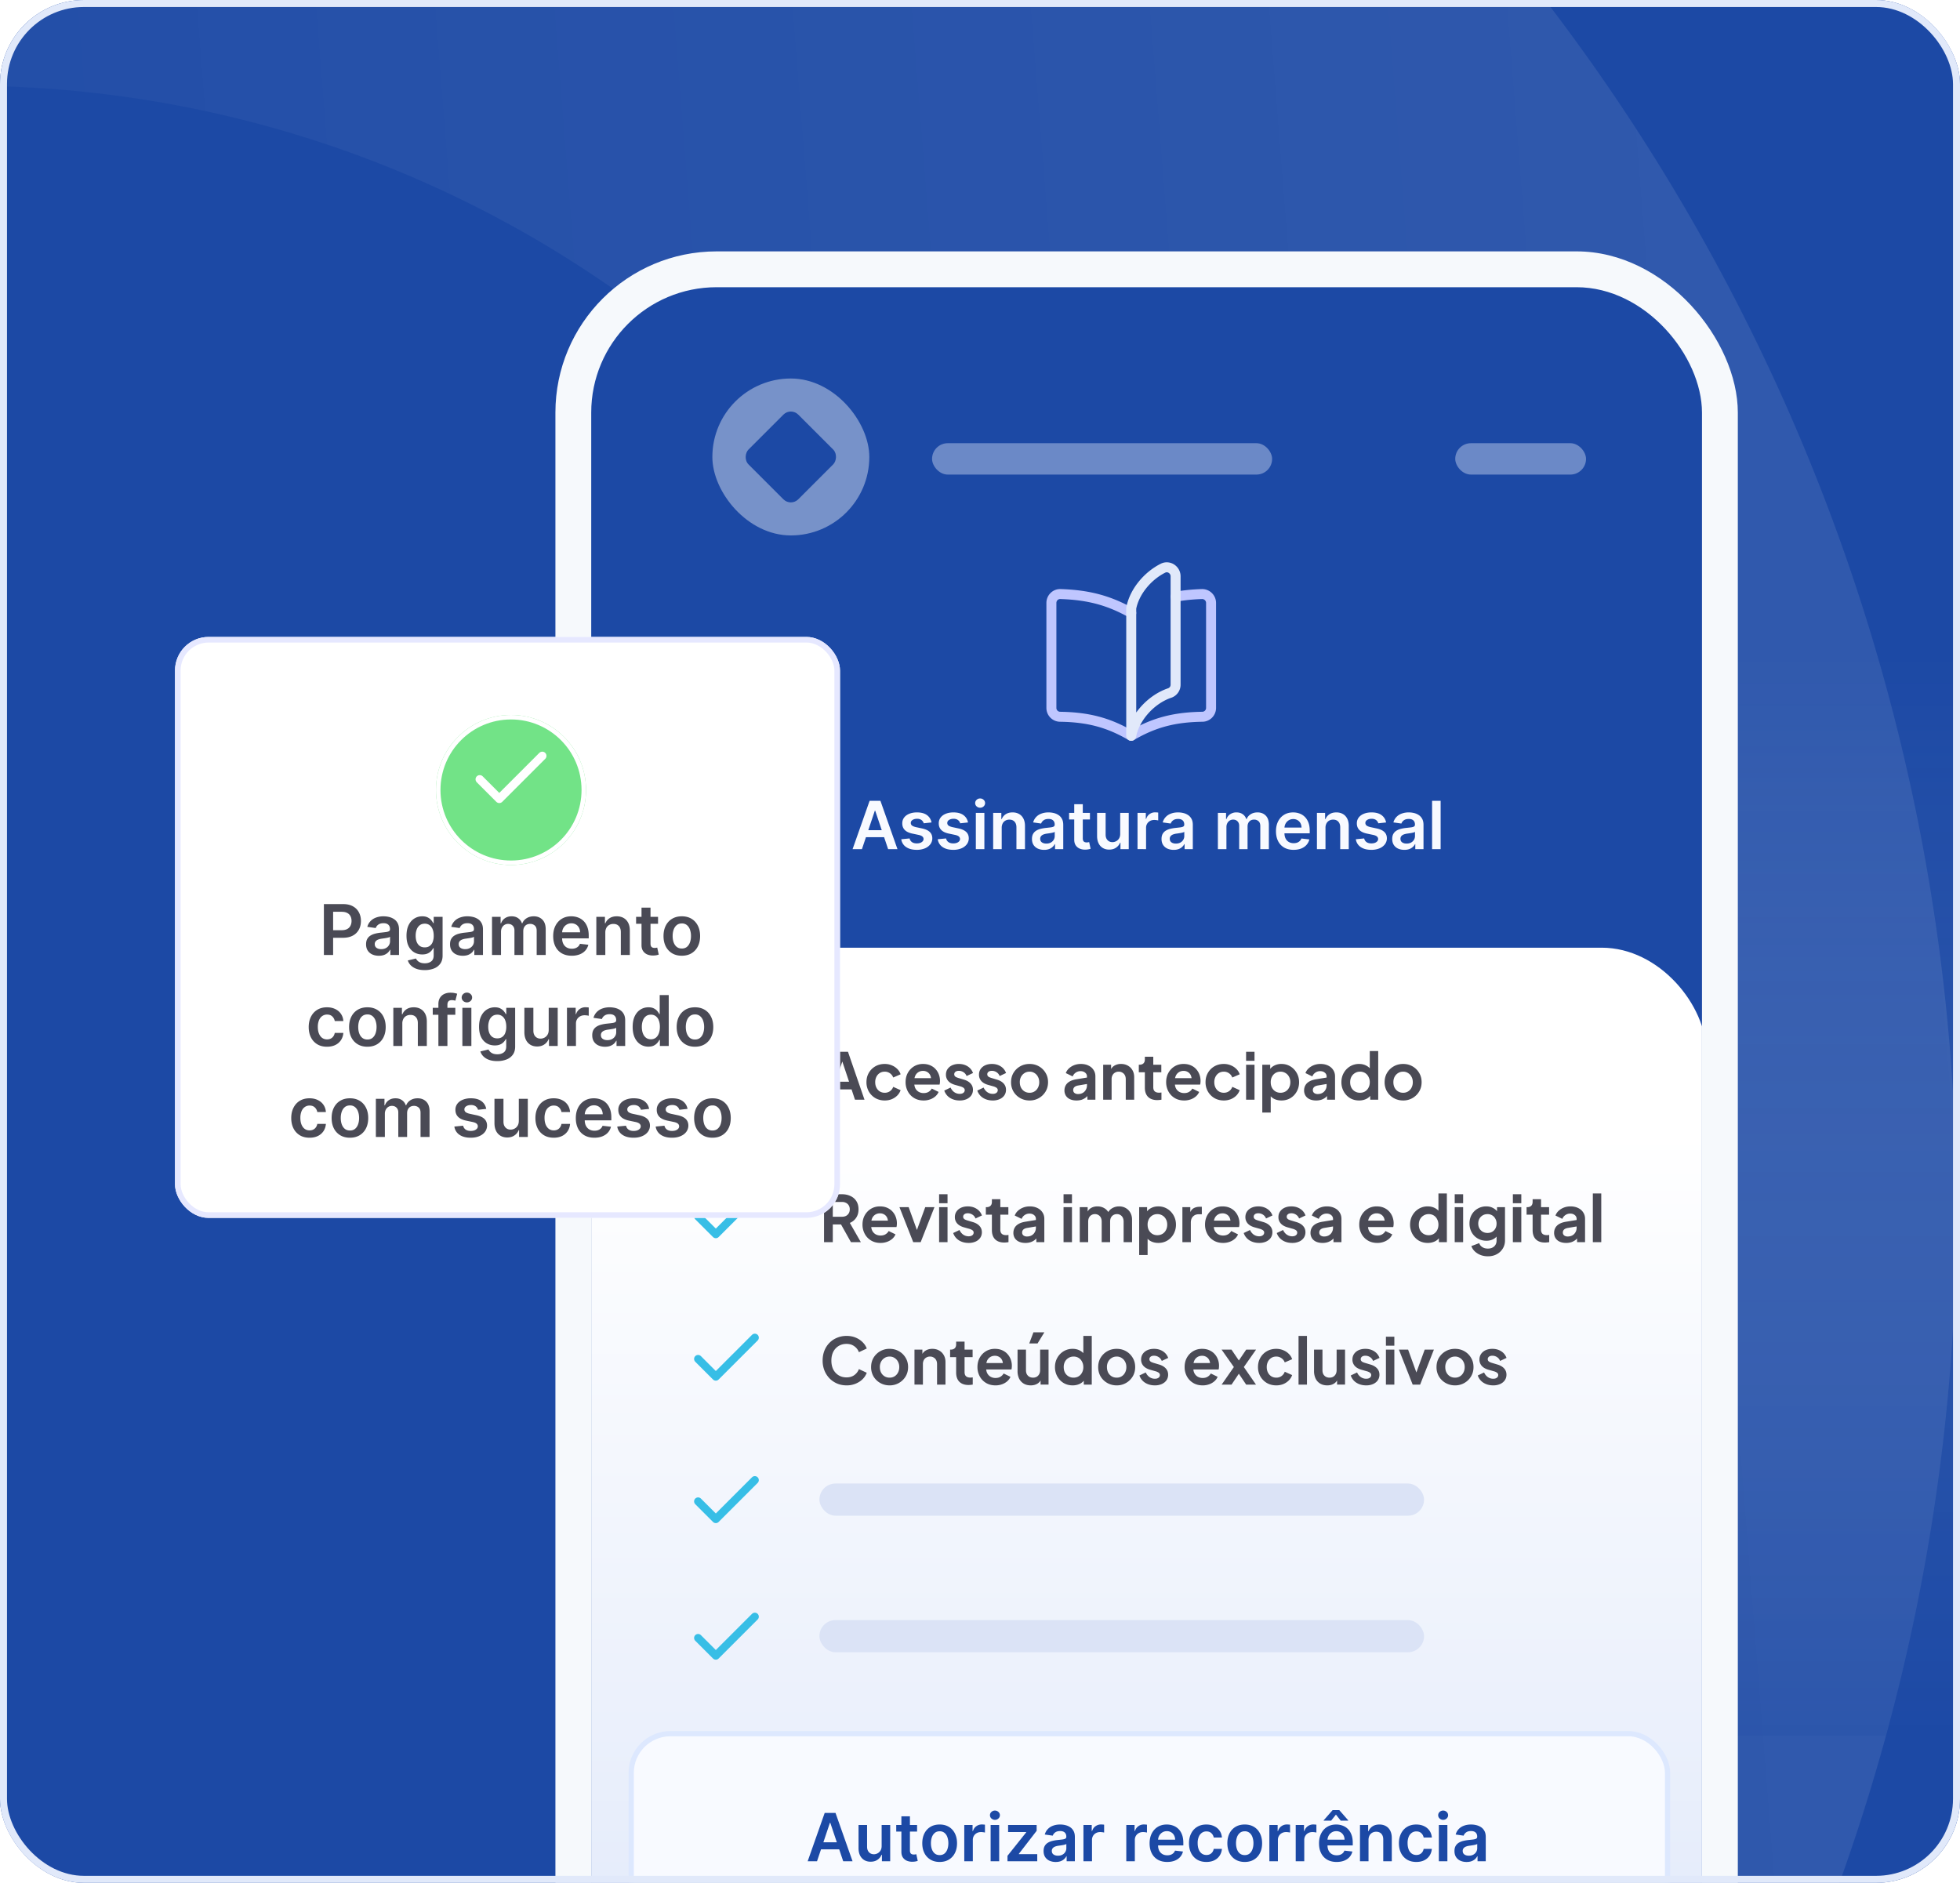 <svg xmlns="http://www.w3.org/2000/svg" width="280" height="269" fill="none"><g clip-path="url(#a)"><rect width="280" height="269" fill="#1C49A5" rx="12"/><path stroke="url(#b)" stroke-linecap="round" stroke-width="123.27" d="M-41.228 392.311A222.366 222.366 0 1 0-225.25 146.255" opacity=".3"/><path fill="url(#c)" fill-opacity=".2" d="M93.914 93h196v155h-196z"/><g filter="url(#d)"><rect width="168.917" height="341.033" x="79.344" y="18" fill="#F6F9FC" rx="23.034"/><g clip-path="url(#e)"><rect width="158.679" height="330.795" x="84.461" y="23.119" fill="#1C49A5" rx="17.915"/><rect width="159.936" height="224.957" x="83.828" y="117.482" fill="url(#f)" rx="14.947"/><path stroke="#37BEE6" stroke-linecap="round" stroke-linejoin="round" stroke-width="1.14" d="m107.833 132.493-5.573 5.574-2.533-2.534"/><path fill="#4A4A55" d="m117.16 139.2 2.361-6.846h1.618l2.361 6.846h-1.36l-.487-1.47h-2.646l-.497 1.47zm2.205-2.573h1.93l-1.14-3.409h.35zm7.024 2.683q-.744 0-1.341-.34a2.57 2.57 0 0 1-.929-.937 2.67 2.67 0 0 1-.34-1.342q0-.744.34-1.332t.929-.928q.597-.34 1.341-.34.532 0 .993.193.459.184.79.514.34.322.487.772l-1.057.46a1.24 1.24 0 0 0-.469-.607 1.25 1.25 0 0 0-.744-.23q-.395 0-.707.193a1.34 1.34 0 0 0-.478.533 1.7 1.7 0 0 0-.175.781q0 .442.175.782.174.34.478.533.312.192.707.193.432 0 .754-.23a1.26 1.26 0 0 0 .459-.616l1.057.478a2.05 2.05 0 0 1-.478.763q-.331.33-.79.523-.46.184-1.002.184m5.554 0q-.772 0-1.351-.349a2.43 2.43 0 0 1-.9-.946 2.75 2.75 0 0 1-.322-1.324q0-.753.322-1.332.33-.589.891-.928.57-.34 1.268-.34.588 0 1.029.193.451.192.763.533.313.34.478.781a2.6 2.6 0 0 1 .147 1.204 1 1 0 0 1-.046.238h-3.859v-.918h3.179l-.57.431q.083-.422-.046-.753a1.04 1.04 0 0 0-.404-.524 1.15 1.15 0 0 0-.671-.193q-.377 0-.671.193a1.16 1.16 0 0 0-.45.552q-.147.357-.11.872a1.7 1.7 0 0 0 .119.818q.166.35.478.542a1.4 1.4 0 0 0 .735.193q.414 0 .699-.174.294-.175.459-.469l.974.478q-.147.358-.459.634a2.3 2.3 0 0 1-.745.432 2.7 2.7 0 0 1-.937.156m5.158 0q-.8 0-1.397-.377a1.96 1.96 0 0 1-.808-1.038l.9-.432q.193.423.533.662.35.239.772.239.331 0 .524-.147a.46.46 0 0 0 .193-.386.34.34 0 0 0-.083-.239.5.5 0 0 0-.211-.166 1.4 1.4 0 0 0-.285-.119l-.818-.23q-.634-.183-.965-.56a1.33 1.33 0 0 1-.321-.892q0-.459.229-.799.24-.35.653-.542a2.3 2.3 0 0 1 .965-.193q.707 0 1.249.34t.772.955l-.919.432a1.1 1.1 0 0 0-.432-.542 1.2 1.2 0 0 0-.68-.202q-.303 0-.477.138a.43.43 0 0 0-.175.358q0 .138.073.239a.54.54 0 0 0 .203.166q.137.063.312.119l.799.239q.616.183.947.551.34.368.34.901 0 .45-.239.799-.239.34-.662.533a2.4 2.4 0 0 1-.992.193m4.72 0q-.799 0-1.397-.377a1.96 1.96 0 0 1-.808-1.038l.9-.432q.194.423.533.662.35.239.772.239.331 0 .524-.147a.46.46 0 0 0 .193-.386.34.34 0 0 0-.083-.239.5.5 0 0 0-.211-.166 1.4 1.4 0 0 0-.285-.119l-.818-.23q-.633-.183-.965-.56a1.33 1.33 0 0 1-.321-.892q0-.459.229-.799.24-.35.653-.542.423-.193.965-.193.707 0 1.25.34.541.34.771.955l-.919.432a1.1 1.1 0 0 0-.431-.542 1.2 1.2 0 0 0-.68-.202q-.304 0-.478.138a.43.43 0 0 0-.175.358q0 .138.074.239a.54.54 0 0 0 .202.166q.138.063.312.119l.8.239q.615.183.946.551.34.368.34.901 0 .45-.239.799-.239.34-.661.533a2.4 2.4 0 0 1-.993.193m5.263 0q-.736 0-1.342-.34a2.6 2.6 0 0 1-.956-.928 2.6 2.6 0 0 1-.349-1.342q0-.753.349-1.341.359-.589.956-.928t1.342-.34q.735 0 1.332.34t.947.928q.358.579.358 1.341 0 .754-.358 1.342a2.623 2.623 0 0 1-2.279 1.268m0-1.102q.404 0 .707-.193.313-.194.487-.533a1.65 1.65 0 0 0 .184-.782q0-.441-.184-.771a1.3 1.3 0 0 0-.487-.533 1.24 1.24 0 0 0-.707-.203q-.414 0-.726.203a1.4 1.4 0 0 0-.497.533 1.6 1.6 0 0 0-.174.771q0 .432.174.782.184.34.497.533.312.192.726.193m6.699 1.102q-.523 0-.909-.174a1.37 1.37 0 0 1-.598-.497 1.4 1.4 0 0 1-.211-.762q0-.414.184-.735.183-.332.569-.552.387-.22.974-.312l1.636-.267v.919l-1.406.239q-.358.065-.533.23a.57.57 0 0 0-.174.432q0 .257.193.413.202.147.496.147.377 0 .661-.156.294-.165.451-.45.165-.285.165-.625v-1.287a.66.66 0 0 0-.257-.533q-.248-.22-.662-.22-.386 0-.689.211-.294.203-.432.542l-.983-.477q.147-.395.459-.68.322-.294.754-.46.432-.165.937-.165.616 0 1.084.229.47.222.726.625.267.396.267.928v3.327h-1.14v-.855l.258-.018a2.1 2.1 0 0 1-.46.542q-.266.211-.606.331-.34.11-.754.11m3.814-.11v-4.999h1.131v.983l-.092-.174q.174-.45.57-.68a1.8 1.8 0 0 1 .937-.239q.55 0 .974.239.432.239.671.67.239.423.239.984v3.216h-1.204v-2.931q0-.332-.129-.57a.9.9 0 0 0-.358-.368.97.97 0 0 0-.524-.138 1 1 0 0 0-.524.138.9.9 0 0 0-.358.368 1.2 1.2 0 0 0-.129.57v2.931zm7.727.055q-.846 0-1.315-.459-.459-.47-.459-1.314v-2.206h-.864v-1.075h.092q.368 0 .57-.193t.202-.56v-.386h1.204v1.139h1.148v1.075h-1.148v2.141q0 .249.082.423a.6.6 0 0 0 .276.266q.193.093.487.092.065 0 .147-.009l.175-.018v1.029q-.129.018-.294.037a3 3 0 0 1-.303.018m3.842.055q-.771 0-1.35-.349a2.44 2.44 0 0 1-.901-.946 2.76 2.76 0 0 1-.322-1.324q0-.753.322-1.332.332-.589.891-.928.57-.34 1.269-.34.588 0 1.029.193.45.192.762.533.313.34.478.781a2.6 2.6 0 0 1 .147 1.204.9.9 0 0 1-.046.238h-3.859v-.918h3.179l-.569.431a1.35 1.35 0 0 0-.046-.753 1.05 1.05 0 0 0-.405-.524 1.14 1.14 0 0 0-.67-.193q-.377 0-.671.193a1.17 1.17 0 0 0-.451.552q-.147.357-.11.872-.036.46.12.818.165.35.478.542.321.193.735.193.413 0 .698-.174.294-.175.459-.469l.975.478q-.148.358-.46.634a2.3 2.3 0 0 1-.744.432 2.7 2.7 0 0 1-.938.156m5.664 0q-.744 0-1.342-.34a2.6 2.6 0 0 1-.928-.937 2.66 2.66 0 0 1-.34-1.342q0-.744.34-1.332t.928-.928q.597-.34 1.342-.34.533 0 .992.193.46.184.791.514.34.322.487.772l-1.057.46a1.24 1.24 0 0 0-.469-.607 1.25 1.25 0 0 0-.744-.23q-.395 0-.708.193a1.36 1.36 0 0 0-.478.533 1.7 1.7 0 0 0-.174.781q0 .442.174.782.175.34.478.533.313.192.708.193.432 0 .753-.23.322-.23.46-.616l1.057.478a2.1 2.1 0 0 1-.478.763q-.331.33-.791.523a2.7 2.7 0 0 1-1.001.184m3.183-.11v-4.999h1.204v4.999zm0-5.56v-1.286h1.204v1.286zm2.315 7.398v-6.837h1.13v.992l-.11-.248q.257-.403.699-.625a2.2 2.2 0 0 1 1.02-.229q.707 0 1.277.349.57.35.9.937.34.588.34 1.323 0 .726-.33 1.324a2.5 2.5 0 0 1-.901.946q-.57.34-1.296.34-.542 0-1.001-.211a1.8 1.8 0 0 1-.717-.625l.193-.239v2.803zm2.592-2.83q.413 0 .735-.193.32-.194.496-.533.183-.34.184-.782 0-.441-.184-.771a1.3 1.3 0 0 0-.496-.533 1.35 1.35 0 0 0-.735-.203 1.37 1.37 0 0 0-.717.193q-.313.194-.496.543a1.66 1.66 0 0 0-.175.771q0 .442.175.782.183.34.496.533.321.192.717.193m5.098 1.102q-.523 0-.909-.174a1.37 1.37 0 0 1-.598-.497 1.4 1.4 0 0 1-.211-.762q0-.414.184-.735.183-.332.57-.552.385-.22.974-.312l1.635-.267v.919l-1.406.239q-.358.065-.533.23a.57.57 0 0 0-.174.432q0 .257.193.413.202.147.496.147.377 0 .662-.156.294-.165.45-.45.165-.285.165-.625v-1.287a.66.66 0 0 0-.257-.533q-.248-.22-.662-.22-.386 0-.689.211-.294.203-.432.542l-.983-.477q.147-.395.459-.68.322-.294.754-.46.432-.165.937-.165.616 0 1.085.229.468.222.726.625.266.396.266.928v3.327h-1.139v-.855l.257-.018a2.1 2.1 0 0 1-.46.542 2 2 0 0 1-.606.331q-.34.11-.754.11m6.139 0q-.725 0-1.295-.34a2.5 2.5 0 0 1-.901-.946 2.7 2.7 0 0 1-.331-1.324q0-.735.331-1.323t.901-.937a2.44 2.44 0 0 1 1.286-.349q.57 0 1.011.229.45.222.708.625l-.184.248v-2.949h1.204v6.956h-1.14v-.965l.129.239q-.258.405-.717.625-.459.211-1.002.211m.129-1.102q.414 0 .726-.193.313-.194.487-.533.184-.34.184-.782a1.6 1.6 0 0 0-.184-.771 1.3 1.3 0 0 0-.487-.543 1.36 1.36 0 0 0-.726-.193q-.404 0-.726.203a1.36 1.36 0 0 0-.505.533q-.175.33-.175.771 0 .442.175.782.184.34.505.533.322.192.726.193m6.165 1.102q-.735 0-1.342-.34a2.6 2.6 0 0 1-.955-.928 2.6 2.6 0 0 1-.35-1.342q0-.753.35-1.341.358-.589.955-.928t1.342-.34q.735 0 1.332.34t.947.928q.358.579.358 1.341 0 .754-.358 1.342a2.623 2.623 0 0 1-2.279 1.268m0-1.102q.404 0 .707-.193a1.33 1.33 0 0 0 .488-.533 1.66 1.66 0 0 0 .183-.782q0-.441-.183-.771a1.3 1.3 0 0 0-.488-.533 1.24 1.24 0 0 0-.707-.203q-.414 0-.726.203a1.4 1.4 0 0 0-.496.533q-.175.33-.175.771 0 .432.175.782.184.34.496.533.312.192.726.193"/><path stroke="#37BEE6" stroke-linecap="round" stroke-linejoin="round" stroke-width="1.14" d="m107.833 152.845-5.573 5.573-2.533-2.533"/><path fill="#4A4A55" d="M117.72 159.551v-6.846h2.546q.698 0 1.231.258a1.9 1.9 0 0 1 .845.735q.304.477.304 1.167 0 .707-.34 1.204-.331.495-.901.735l1.571 2.747h-1.415l-1.681-3.005.808.478h-1.718v2.527zm1.25-3.629h1.314q.34 0 .588-.129a1 1 0 0 0 .386-.377q.138-.239.138-.551 0-.322-.138-.552a.93.93 0 0 0-.386-.367 1.2 1.2 0 0 0-.588-.138h-1.314zm6.817 3.74q-.772 0-1.351-.35a2.4 2.4 0 0 1-.9-.946 2.74 2.74 0 0 1-.322-1.323q0-.754.322-1.333a2.5 2.5 0 0 1 .891-.928q.57-.34 1.268-.34.588 0 1.029.193.451.193.763.533.313.34.478.781a2.6 2.6 0 0 1 .147 1.204 1 1 0 0 1-.046.239h-3.86v-.919h3.18l-.57.432a1.34 1.34 0 0 0-.046-.754 1.04 1.04 0 0 0-.404-.524 1.14 1.14 0 0 0-.671-.192 1.2 1.2 0 0 0-.671.192 1.17 1.17 0 0 0-.45.552q-.147.359-.11.873-.037.46.119.818.166.348.478.542.322.192.735.193.414 0 .699-.175.294-.174.459-.468l.974.477a1.7 1.7 0 0 1-.459.634 2.3 2.3 0 0 1-.745.432 2.7 2.7 0 0 1-.937.157m4.673-.111-1.966-4.999h1.314l1.424 3.933h-.487l1.433-3.933h1.315l-1.967 4.999zm3.698 0v-4.999h1.204v4.999zm0-5.559v-1.287h1.204v1.287zm4.217 5.67q-.8 0-1.396-.377a1.97 1.97 0 0 1-.809-1.039l.9-.431q.194.422.533.661.35.239.772.239.331 0 .524-.147a.46.46 0 0 0 .193-.386.34.34 0 0 0-.083-.239.53.53 0 0 0-.211-.165 1.4 1.4 0 0 0-.285-.12l-.818-.229q-.633-.184-.965-.561a1.33 1.33 0 0 1-.321-.891q0-.46.23-.8.238-.349.652-.542.423-.193.965-.193.708 0 1.25.34t.771.956l-.918.432a1.1 1.1 0 0 0-.432-.543 1.2 1.2 0 0 0-.68-.202q-.304 0-.478.138a.44.44 0 0 0-.175.359q0 .137.074.238a.54.54 0 0 0 .202.166q.138.065.312.119l.8.239q.615.184.946.552.34.368.34.9 0 .45-.239.8a1.6 1.6 0 0 1-.661.533 2.4 2.4 0 0 1-.993.193m5.097-.056q-.844 0-1.314-.459-.459-.469-.459-1.314v-2.206h-.864v-1.075h.092q.368 0 .57-.193.202-.192.202-.56v-.386h1.204v1.139h1.148v1.075h-1.148v2.142a1 1 0 0 0 .082.422.6.6 0 0 0 .276.267q.193.092.487.092.065 0 .147-.01l.175-.018v1.029a7 7 0 0 1-.294.037 3 3 0 0 1-.304.018m3.016.056q-.525 0-.91-.175a1.37 1.37 0 0 1-.597-.496 1.4 1.4 0 0 1-.212-.763q0-.414.184-.735.183-.331.57-.551t.974-.313l1.635-.266v.919l-1.406.238q-.357.065-.533.23a.57.57 0 0 0-.174.432q0 .257.193.414a.82.82 0 0 0 .496.147q.377 0 .662-.157.294-.165.45-.45.165-.285.165-.625v-1.286a.66.66 0 0 0-.257-.533q-.248-.22-.662-.221-.386 0-.689.212-.294.201-.432.542l-.983-.478q.147-.395.46-.68.321-.294.753-.46.432-.165.937-.165.616 0 1.085.23.468.22.726.625.266.394.266.928v3.326h-1.139v-.854l.257-.019a2.1 2.1 0 0 1-.459.542 2 2 0 0 1-.607.331 2.4 2.4 0 0 1-.753.111m5.447-.111v-4.999h1.204v4.999zm0-5.559v-1.287h1.204v1.287zm2.315 5.559v-4.999h1.131v1.158l-.129-.193q.138-.542.551-.808.414-.267.974-.267.616 0 1.085.322.468.321.606.845l-.34.028q.23-.598.689-.892a1.9 1.9 0 0 1 1.057-.303q.533 0 .947.239a1.7 1.7 0 0 1 .661.671q.239.423.239.983v3.216h-1.204v-2.931q0-.332-.119-.57a.9.9 0 0 0-.331-.367.9.9 0 0 0-.515-.138.93.93 0 0 0-.505.138.86.86 0 0 0-.34.367q-.12.238-.119.57v2.931h-1.204v-2.931q0-.332-.12-.57a.85.85 0 0 0-.34-.367.9.9 0 0 0-.505-.138.93.93 0 0 0-.505.138.85.85 0 0 0-.34.367q-.12.238-.12.57v2.931zm8.489 1.838v-6.837h1.131v.993l-.111-.248q.258-.405.699-.625.441-.23 1.02-.23.707 0 1.277.349t.901.938q.34.588.34 1.323 0 .726-.331 1.323a2.53 2.53 0 0 1-.901.947q-.569.34-1.295.34-.543 0-1.002-.212a1.8 1.8 0 0 1-.717-.625l.193-.239v2.803zm2.592-2.83q.414 0 .735-.193t.496-.533q.184-.34.184-.781t-.184-.772a1.3 1.3 0 0 0-.496-.533 1.35 1.35 0 0 0-.735-.202q-.396 0-.717.193a1.36 1.36 0 0 0-.496.542 1.66 1.66 0 0 0-.175.772q0 .44.175.781.184.34.496.533.321.193.717.193m3.582.992v-4.999h1.131v1.112l-.092-.165q.174-.56.542-.781.376-.22.901-.221h.294v1.066h-.432q-.515 0-.827.322-.313.312-.313.882v2.784zm5.808.111q-.772 0-1.351-.35a2.43 2.43 0 0 1-.9-.946 2.74 2.74 0 0 1-.322-1.323q0-.754.322-1.333.33-.588.891-.928.57-.34 1.268-.34.588 0 1.03.193.45.193.762.533.313.34.478.781.166.432.166.937 0 .129-.019.267a.9.9 0 0 1-.046.239h-3.859v-.919h3.179l-.57.432a1.34 1.34 0 0 0-.045-.754 1.05 1.05 0 0 0-.405-.524 1.14 1.14 0 0 0-.671-.192q-.376 0-.67.192a1.17 1.17 0 0 0-.451.552q-.147.359-.11.873-.037.46.119.818.166.348.478.542.322.192.735.193.414 0 .699-.175.294-.174.459-.468l.974.477a1.7 1.7 0 0 1-.459.634 2.3 2.3 0 0 1-.744.432 2.7 2.7 0 0 1-.938.157m5.158 0q-.799 0-1.397-.377a1.97 1.97 0 0 1-.808-1.039l.9-.431q.194.422.533.661.35.239.772.239.331 0 .524-.147a.46.46 0 0 0 .193-.386.34.34 0 0 0-.083-.239.53.53 0 0 0-.211-.165 1.4 1.4 0 0 0-.285-.12l-.818-.229q-.634-.184-.965-.561a1.33 1.33 0 0 1-.321-.891q0-.46.229-.8.24-.349.653-.542.423-.193.965-.193.707 0 1.249.34t.772.956l-.919.432a1.1 1.1 0 0 0-.431-.543 1.2 1.2 0 0 0-.68-.202q-.304 0-.478.138a.44.44 0 0 0-.175.359q0 .137.074.238a.54.54 0 0 0 .202.166q.138.065.312.119l.8.239q.615.184.946.552.34.368.34.9 0 .45-.239.8-.239.34-.661.533a2.4 2.4 0 0 1-.993.193m4.72 0q-.8 0-1.396-.377a1.97 1.97 0 0 1-.809-1.039l.901-.431q.192.422.533.661.349.239.771.239.332 0 .524-.147a.46.46 0 0 0 .193-.386.34.34 0 0 0-.083-.239.53.53 0 0 0-.211-.165 1.4 1.4 0 0 0-.285-.12l-.818-.229q-.633-.184-.964-.561a1.33 1.33 0 0 1-.322-.891q0-.46.23-.8.238-.349.652-.542.423-.193.965-.193.708 0 1.25.34.541.34.772.956l-.919.432a1.1 1.1 0 0 0-.432-.543 1.2 1.2 0 0 0-.68-.202q-.303 0-.478.138a.44.44 0 0 0-.175.359q0 .137.074.238a.54.54 0 0 0 .202.166q.138.065.312.119l.8.239q.615.184.946.552.34.368.34.9 0 .45-.239.8a1.6 1.6 0 0 1-.661.533 2.4 2.4 0 0 1-.993.193m4.335 0q-.524 0-.91-.175a1.37 1.37 0 0 1-.597-.496 1.4 1.4 0 0 1-.212-.763q0-.414.184-.735.185-.331.57-.551.386-.221.974-.313l1.636-.266v.919l-1.406.238q-.359.065-.533.23a.56.56 0 0 0-.175.432q0 .257.193.414a.82.82 0 0 0 .496.147q.377 0 .662-.157.294-.165.45-.45.166-.285.166-.625v-1.286a.66.66 0 0 0-.258-.533q-.248-.22-.661-.221-.386 0-.69.212-.294.201-.431.542l-.984-.478q.147-.395.46-.68.321-.294.753-.46.432-.165.938-.165.615 0 1.084.23.468.22.726.625.266.394.266.928v3.326h-1.139v-.854l.257-.019a2.1 2.1 0 0 1-.459.542 2 2 0 0 1-.607.331 2.4 2.4 0 0 1-.753.111m7.818 0q-.772 0-1.351-.35a2.4 2.4 0 0 1-.9-.946 2.74 2.74 0 0 1-.322-1.323q0-.754.322-1.333a2.5 2.5 0 0 1 .891-.928q.57-.34 1.268-.34.588 0 1.029.193.45.193.763.533t.478.781a2.6 2.6 0 0 1 .147 1.204 1 1 0 0 1-.046.239h-3.86v-.919h3.18l-.57.432a1.34 1.34 0 0 0-.046-.754 1.04 1.04 0 0 0-.404-.524 1.14 1.14 0 0 0-.671-.192 1.2 1.2 0 0 0-.671.192 1.17 1.17 0 0 0-.45.552q-.147.359-.11.873-.037.46.119.818.166.348.478.542.321.192.735.193.414 0 .699-.175.294-.174.459-.468l.974.477a1.7 1.7 0 0 1-.459.634 2.3 2.3 0 0 1-.745.432 2.7 2.7 0 0 1-.937.157m7.214 0q-.726 0-1.296-.34a2.5 2.5 0 0 1-.9-.947 2.7 2.7 0 0 1-.331-1.323q0-.735.331-1.323.33-.589.9-.938a2.44 2.44 0 0 1 1.287-.349q.569 0 1.01.23.451.22.708.625l-.184.248v-2.95h1.204v6.956h-1.139v-.965l.128.239a1.7 1.7 0 0 1-.717.625q-.46.212-1.001.212m.128-1.103q.414 0 .726-.193.313-.193.487-.533.184-.34.184-.781 0-.432-.184-.772a1.3 1.3 0 0 0-.487-.542 1.35 1.35 0 0 0-.726-.193 1.33 1.33 0 0 0-.725.202 1.37 1.37 0 0 0-.506.533q-.174.33-.174.772 0 .44.174.781a1.37 1.37 0 0 0 1.231.726m3.721.992v-4.999h1.204v4.999zm0-5.559v-1.287h1.204v1.287zm4.741 7.581q-.561 0-1.038-.184a2.5 2.5 0 0 1-.827-.514 1.9 1.9 0 0 1-.496-.763l1.121-.423q.11.35.432.561.33.22.808.22.368 0 .643-.138.285-.138.441-.404.157-.258.157-.625v-1.139l.229.275a1.7 1.7 0 0 1-.689.68 2.05 2.05 0 0 1-.983.23 2.43 2.43 0 0 1-1.25-.322 2.3 2.3 0 0 1-.864-.882 2.54 2.54 0 0 1-.312-1.259q0-.707.312-1.259.313-.55.855-.863a2.36 2.36 0 0 1 1.231-.322q.561 0 .984.239.432.23.716.671l-.165.303v-1.103H215v4.751q0 .653-.321 1.167a2.2 2.2 0 0 1-.864.809q-.542.294-1.259.294m-.055-3.336q.386 0 .671-.165.294-.175.459-.478t.166-.698q0-.386-.175-.69a1.2 1.2 0 0 0-.459-.487 1.25 1.25 0 0 0-.662-.174q-.377 0-.68.174a1.27 1.27 0 0 0-.478.487q-.165.304-.165.69t.165.689q.175.303.469.478.303.174.689.174m3.624 1.314v-4.999h1.204v4.999zm0-5.559v-1.287h1.204v1.287zm4.594 5.614q-.846 0-1.314-.459-.46-.469-.46-1.314v-2.206h-.863v-1.075h.091q.368 0 .57-.193.202-.192.202-.56v-.386h1.204v1.139h1.149v1.075h-1.149v2.142a1 1 0 0 0 .083.422.6.6 0 0 0 .276.267q.192.092.487.092.063 0 .147-.01l.174-.018v1.029a7 7 0 0 1-.294.037 3 3 0 0 1-.303.018m3.015.056q-.523 0-.91-.175a1.37 1.37 0 0 1-.597-.496 1.4 1.4 0 0 1-.211-.763q0-.414.184-.735.183-.331.569-.551.387-.221.974-.313l1.636-.266v.919l-1.406.238q-.358.065-.533.23a.57.57 0 0 0-.174.432q0 .257.192.414a.82.82 0 0 0 .497.147q.376 0 .661-.157.294-.165.451-.45.165-.285.165-.625v-1.286a.66.66 0 0 0-.257-.533q-.248-.22-.662-.221-.386 0-.689.212-.294.201-.432.542l-.983-.478q.147-.395.459-.68.322-.294.754-.46.432-.165.937-.165.615 0 1.084.23.47.22.726.625.267.394.267.928v3.326h-1.14v-.854l.258-.019a2.1 2.1 0 0 1-.46.542q-.266.212-.606.331a2.4 2.4 0 0 1-.754.111m3.814-.111v-6.956h1.204v6.956z"/><path stroke="#37BEE6" stroke-linecap="round" stroke-linejoin="round" stroke-width="1.14" d="m107.833 173.196-5.573 5.573-2.533-2.533"/><path fill="#4A4A55" d="M120.936 180.013q-.735 0-1.36-.267a3.4 3.4 0 0 1-1.084-.744 3.5 3.5 0 0 1-.717-1.121 3.8 3.8 0 0 1-.257-1.406q0-.762.248-1.406.258-.653.717-1.121a3.2 3.2 0 0 1 1.093-.735q.625-.267 1.36-.267.737 0 1.314.248a3 3 0 0 1 .993.662q.404.405.579.891l-1.121.524a1.8 1.8 0 0 0-.653-.845q-.46-.34-1.112-.34-.642 0-1.139.303a2.1 2.1 0 0 0-.763.836q-.266.533-.266 1.25t.266 1.259q.276.533.763.836.497.303 1.139.303.653 0 1.112-.33a1.86 1.86 0 0 0 .653-.855l1.121.524a2.5 2.5 0 0 1-.579.9q-.404.405-.993.653a3.3 3.3 0 0 1-1.314.248m6.154 0q-.735 0-1.342-.34a2.6 2.6 0 0 1-.955-.928 2.6 2.6 0 0 1-.35-1.342q0-.753.35-1.341a2.62 2.62 0 0 1 2.297-1.269q.735 0 1.332.34t.947.929q.358.578.358 1.341 0 .754-.358 1.342a2.63 2.63 0 0 1-2.279 1.268m0-1.103q.404 0 .708-.193.312-.192.487-.533.183-.35.183-.781a1.6 1.6 0 0 0-.183-.772 1.34 1.34 0 0 0-.487-.533 1.25 1.25 0 0 0-.708-.202q-.414 0-.726.202a1.4 1.4 0 0 0-.496.533 1.6 1.6 0 0 0-.175.772q0 .432.175.781.183.34.496.533.312.193.726.193m3.55.993v-4.999h1.13v.983l-.091-.175q.174-.45.569-.68.404-.239.938-.239.55 0 .974.239.432.24.67.671.24.423.239.983v3.217h-1.203v-2.932q0-.33-.129-.569a.9.9 0 0 0-.358-.368.97.97 0 0 0-.524-.138 1 1 0 0 0-.524.138.9.9 0 0 0-.358.368 1.2 1.2 0 0 0-.129.569v2.932zm7.726.055q-.844 0-1.314-.46-.459-.468-.459-1.314v-2.205h-.864v-1.075h.092q.368 0 .569-.193.203-.193.203-.561v-.386h1.203v1.14h1.149v1.075h-1.149v2.141q0 .248.083.423a.6.6 0 0 0 .276.266q.192.092.487.092.065 0 .147-.009l.174-.019v1.03a9 9 0 0 1-.294.036 3 3 0 0 1-.303.019m3.843.055q-.772 0-1.351-.349a2.43 2.43 0 0 1-.9-.947 2.74 2.74 0 0 1-.322-1.323q0-.754.322-1.332.33-.589.891-.929.57-.34 1.268-.34.588 0 1.029.193.451.194.763.533.313.34.478.781a2.6 2.6 0 0 1 .147 1.204.9.9 0 0 1-.046.239h-3.859v-.919h3.179l-.57.432q.083-.423-.046-.753a1.04 1.04 0 0 0-.404-.524 1.14 1.14 0 0 0-.671-.193q-.377 0-.671.193a1.16 1.16 0 0 0-.45.551q-.147.359-.11.873-.037.46.119.818.166.349.478.542a1.4 1.4 0 0 0 .735.193q.414 0 .699-.174.294-.175.459-.469l.974.478q-.147.358-.459.634a2.3 2.3 0 0 1-.745.432 2.7 2.7 0 0 1-.937.156m5.039 0q-.579 0-1.011-.257a1.73 1.73 0 0 1-.653-.717 2.5 2.5 0 0 1-.22-1.075v-3.06h1.204v2.959q0 .312.119.551a1 1 0 0 0 .358.368q.24.128.533.128t.524-.128a.97.97 0 0 0 .359-.377q.128-.24.128-.57v-2.931h1.204v4.999h-1.139v-.984l.101.175q-.175.46-.579.689-.396.23-.928.23m-.212-5.991.598-1.59h1.562l-.974 1.59zm6.201 5.991q-.726 0-1.296-.34a2.5 2.5 0 0 1-.9-.947 2.7 2.7 0 0 1-.331-1.323q0-.735.331-1.323.33-.589.9-.937.579-.35 1.287-.35.569 0 1.01.23.452.22.708.625l-.184.248v-2.95h1.204v6.957h-1.139v-.965l.128.239q-.256.403-.717.625-.46.21-1.001.211m.129-1.103q.413 0 .725-.193.313-.192.487-.533a1.6 1.6 0 0 0 .184-.781q0-.432-.184-.772a1.3 1.3 0 0 0-.487-.542 1.35 1.35 0 0 0-.725-.193q-.405 0-.726.202a1.4 1.4 0 0 0-.506.533 1.64 1.64 0 0 0-.174.772q0 .442.174.781a1.36 1.36 0 0 0 1.232.726m6.164 1.103a2.7 2.7 0 0 1-1.341-.34 2.6 2.6 0 0 1-.956-.928 2.6 2.6 0 0 1-.349-1.342q0-.753.349-1.341.358-.589.956-.929.597-.34 1.341-.34.736 0 1.333.34t.946.929q.359.578.359 1.341 0 .754-.359 1.342a2.62 2.62 0 0 1-2.279 1.268m0-1.103q.405 0 .708-.193.313-.192.487-.533.184-.35.184-.781 0-.44-.184-.772a1.33 1.33 0 0 0-.487-.533 1.24 1.24 0 0 0-.708-.202q-.412 0-.726.202a1.4 1.4 0 0 0-.496.533 1.64 1.64 0 0 0-.174.772q0 .432.174.781.184.34.496.533.314.193.726.193m5.453 1.103q-.8 0-1.397-.377a1.96 1.96 0 0 1-.809-1.038l.901-.432q.192.423.533.661.35.24.772.239.33 0 .523-.147a.46.46 0 0 0 .193-.386.35.35 0 0 0-.082-.239.54.54 0 0 0-.212-.165 1.3 1.3 0 0 0-.285-.119l-.817-.23q-.635-.184-.965-.561a1.33 1.33 0 0 1-.322-.891q0-.46.23-.799.239-.35.652-.543.423-.192.965-.193.708 0 1.25.34t.772.956l-.919.432a1.1 1.1 0 0 0-.432-.542 1.2 1.2 0 0 0-.68-.202q-.303 0-.478.137a.44.44 0 0 0-.174.359q0 .138.073.239a.55.55 0 0 0 .202.165q.138.064.313.12l.799.239q.616.183.947.551.34.368.34.9 0 .451-.239.8-.24.34-.662.533a2.4 2.4 0 0 1-.992.193m6.822 0q-.772 0-1.351-.349a2.44 2.44 0 0 1-.901-.947 2.75 2.75 0 0 1-.321-1.323q0-.754.321-1.332.331-.589.892-.929.57-.34 1.268-.34.588 0 1.029.193.45.194.763.533.312.34.478.781a2.6 2.6 0 0 1 .147 1.204.9.9 0 0 1-.046.239h-3.86v-.919h3.18l-.57.432q.083-.423-.046-.753a1.04 1.04 0 0 0-.404-.524 1.14 1.14 0 0 0-.671-.193q-.377 0-.671.193a1.16 1.16 0 0 0-.45.551q-.147.359-.11.873-.037.46.119.818.166.349.478.542.321.193.735.193t.698-.174q.295-.175.46-.469l.974.478q-.147.358-.46.634a2.3 2.3 0 0 1-.744.432 2.7 2.7 0 0 1-.937.156m2.716-.11 1.745-2.509-1.755-2.49h1.415l1.37 2.021h-.634l1.369-2.021h1.406l-1.746 2.49 1.737 2.509h-1.406l-1.351-2.013h.615l-1.35 2.013zm7.802.11q-.744 0-1.342-.34a2.6 2.6 0 0 1-.928-.937 2.7 2.7 0 0 1-.34-1.342q0-.744.34-1.332a2.5 2.5 0 0 1 .928-.929q.598-.34 1.342-.34.533 0 .992.193.46.184.791.515.34.322.487.772l-1.057.459a1.24 1.24 0 0 0-.469-.606 1.25 1.25 0 0 0-.744-.23 1.3 1.3 0 0 0-.708.193 1.34 1.34 0 0 0-.477.533 1.7 1.7 0 0 0-.175.781q0 .442.175.781.174.34.477.533.314.193.708.193a1.25 1.25 0 0 0 1.213-.845l1.057.478a2.1 2.1 0 0 1-.478.762 2.4 2.4 0 0 1-.79.524 2.7 2.7 0 0 1-1.002.184m3.183-.11v-6.957h1.204v6.957zm4.098.11q-.579 0-1.011-.257a1.7 1.7 0 0 1-.652-.717 2.5 2.5 0 0 1-.221-1.075v-3.06h1.204v2.959q0 .312.119.551a1 1 0 0 0 .359.368q.239.128.533.128.293 0 .524-.128a.97.97 0 0 0 .358-.377q.129-.24.129-.57v-2.931h1.203v4.999h-1.139v-.984l.101.175a1.3 1.3 0 0 1-.579.689q-.395.23-.928.23m5.567 0q-.8 0-1.397-.377a1.96 1.96 0 0 1-.809-1.038l.901-.432q.192.423.533.661.349.24.772.239.33 0 .523-.147a.46.46 0 0 0 .193-.386.35.35 0 0 0-.082-.239.54.54 0 0 0-.212-.165 1.3 1.3 0 0 0-.285-.119l-.817-.23q-.635-.184-.965-.561a1.33 1.33 0 0 1-.322-.891q0-.46.23-.799.239-.35.652-.543.423-.192.965-.193.708 0 1.25.34t.772.956l-.919.432a1.1 1.1 0 0 0-.432-.542 1.2 1.2 0 0 0-.68-.202q-.304 0-.478.137a.44.44 0 0 0-.175.359q0 .138.074.239a.55.55 0 0 0 .202.165q.138.064.313.12l.799.239q.616.183.947.551.34.368.34.9 0 .451-.239.8-.24.34-.662.533a2.4 2.4 0 0 1-.992.193m2.818-.11v-4.999h1.203v4.999zm0-5.56v-1.286h1.203v1.286zm3.822 5.56-1.967-4.999h1.314l1.425 3.933h-.487l1.433-3.933h1.314l-1.966 4.999zm6.052.11a2.7 2.7 0 0 1-1.341-.34 2.6 2.6 0 0 1-.956-.928 2.6 2.6 0 0 1-.349-1.342q0-.753.349-1.341.358-.589.956-.929.597-.34 1.341-.34.736 0 1.333.34t.946.929q.359.578.359 1.341 0 .754-.359 1.342a2.62 2.62 0 0 1-2.279 1.268m0-1.103q.405 0 .708-.193.312-.192.487-.533.184-.35.184-.781 0-.44-.184-.772a1.34 1.34 0 0 0-.487-.533 1.24 1.24 0 0 0-.708-.202q-.412 0-.726.202a1.4 1.4 0 0 0-.496.533 1.64 1.64 0 0 0-.174.772q0 .432.174.781.184.34.496.533.314.193.726.193m5.453 1.103q-.8 0-1.397-.377a1.96 1.96 0 0 1-.809-1.038l.901-.432q.192.423.533.661.35.24.772.239.33 0 .523-.147a.46.46 0 0 0 .193-.386.35.35 0 0 0-.082-.239.54.54 0 0 0-.212-.165 1.3 1.3 0 0 0-.285-.119l-.817-.23q-.635-.184-.965-.561a1.33 1.33 0 0 1-.322-.891q0-.46.23-.799.239-.35.652-.543.423-.192.965-.193.707 0 1.25.34.542.34.772.956l-.919.432a1.1 1.1 0 0 0-.432-.542 1.2 1.2 0 0 0-.68-.202q-.303 0-.478.137a.44.44 0 0 0-.174.359q0 .138.073.239a.55.55 0 0 0 .202.165q.138.064.313.12l.799.239q.616.183.947.551.34.368.34.9 0 .451-.239.8-.24.34-.662.533a2.4 2.4 0 0 1-.992.193"/><path stroke="#37BEE6" stroke-linecap="round" stroke-linejoin="round" stroke-width="1.14" d="m107.833 193.547-5.573 5.574-2.533-2.534"/><rect width="86.378" height="4.595" x="117.059" y="194.037" fill="#DBE3F6" rx="2.297"/><path stroke="#37BEE6" stroke-linecap="round" stroke-linejoin="round" stroke-width="1.14" d="m107.833 213.059-5.573 5.573-2.533-2.533"/><rect width="86.378" height="4.595" x="117.059" y="213.548" fill="#DBE3F6" rx="2.297"/><rect width="48.579" height="4.484" x="133.152" y="45.404" fill="#E1E9FA" opacity=".4" rx="2.242"/><rect width="18.684" height="4.484" x="207.891" y="45.404" fill="#E1E9FA" opacity=".4" rx="2.242"/><path fill="#F8FAFF" d="M123.135 103.4h-1.336l2.432-6.906h1.544l2.435 6.906h-1.336l-1.844-5.49h-.054zm.044-2.708h3.641v1.005h-3.641zm9.896-1.102-1.112.12a.9.9 0 0 0-.166-.316.8.8 0 0 0-.31-.24 1.1 1.1 0 0 0-.479-.09q-.38 0-.64.165-.257.165-.253.428a.45.45 0 0 0 .165.368q.172.14.566.232l.884.189q.735.159 1.092.502.361.345.365.901a1.4 1.4 0 0 1-.287.863 1.84 1.84 0 0 1-.779.58 3 3 0 0 1-1.146.209q-.952 0-1.531-.398a1.6 1.6 0 0 1-.692-1.116l1.191-.115a.84.84 0 0 0 .344.53q.263.179.684.179.435 0 .698-.179.267-.179.267-.442a.46.46 0 0 0-.172-.367q-.17-.145-.526-.223l-.884-.186q-.745-.154-1.103-.522-.357-.37-.354-.938-.003-.478.26-.83.267-.353.739-.545.476-.196 1.095-.196.91 0 1.434.388.525.387.65 1.049m5.212 0-1.113.12a.9.9 0 0 0-.165-.316.8.8 0 0 0-.31-.24 1.1 1.1 0 0 0-.479-.09q-.381 0-.641.165-.256.165-.253.428a.45.45 0 0 0 .165.368q.173.14.567.232l.883.189q.735.159 1.093.502.36.345.364.901a1.4 1.4 0 0 1-.287.863 1.83 1.83 0 0 1-.779.58 2.95 2.95 0 0 1-1.146.209q-.95 0-1.531-.398a1.6 1.6 0 0 1-.691-1.116l1.19-.115a.84.84 0 0 0 .344.53q.263.179.685.179.434 0 .698-.179.266-.179.266-.442a.46.46 0 0 0-.172-.367q-.168-.145-.526-.223l-.883-.186q-.746-.154-1.103-.522-.357-.37-.354-.938-.004-.478.26-.83.266-.353.738-.545.475-.196 1.096-.196.91 0 1.433.388.527.387.651 1.049m1.118 3.81v-5.18h1.22v5.18zm.613-5.915a.71.71 0 0 1-.499-.192.62.62 0 0 1-.209-.469q0-.276.209-.468a.7.7 0 0 1 .499-.196q.294 0 .499.196a.61.61 0 0 1 .209.469.62.62 0 0 1-.209.468.7.7 0 0 1-.499.192m3.083 2.88v3.035h-1.221v-5.18h1.167v.88h.061q.178-.435.57-.69.395-.257.974-.257.537 0 .934.23.402.228.621.664.222.435.219 1.055v3.298h-1.221v-3.109q0-.519-.269-.813-.267-.293-.739-.293-.32 0-.57.141a1 1 0 0 0-.388.402 1.36 1.36 0 0 0-.138.637m6.056 3.139a2.2 2.2 0 0 1-.887-.175 1.45 1.45 0 0 1-.62-.526q-.226-.347-.226-.856 0-.439.162-.725t.442-.459.63-.26q.354-.09.732-.131.455-.048.738-.084.283-.04.412-.122.13-.084.131-.26v-.02q0-.38-.226-.59-.225-.21-.65-.209-.449 0-.712.196a.97.97 0 0 0-.351.462l-1.139-.162a1.8 1.8 0 0 1 .445-.79q.31-.32.758-.478.449-.162.992-.162.374 0 .745.088.37.087.678.29.307.198.492.543.189.344.189.86v3.466h-1.173v-.712h-.041a1.5 1.5 0 0 1-.816.705 2 2 0 0 1-.705.111m.317-.897q.368 0 .638-.145.27-.147.414-.391a1 1 0 0 0 .149-.529v-.61a.6.6 0 0 1-.196.087q-.135.04-.303.071-.17.03-.334.054l-.287.04a2.2 2.2 0 0 0-.489.122.8.8 0 0 0-.34.236.57.57 0 0 0-.125.384q0 .337.246.51.246.171.627.171m6.232-4.386v.944h-2.978v-.945zm-2.243-1.241h1.221v4.862q0 .246.074.378a.4.4 0 0 0 .202.175.8.8 0 0 0 .277.047q.114 0 .209-.017.098-.016.148-.03l.206.954a2.414 2.414 0 0 1-.718.122 2 2 0 0 1-.826-.139 1.3 1.3 0 0 1-.584-.478q-.212-.324-.209-.81zm6.565 4.242v-3.001h1.22v5.179h-1.183v-.921h-.054q-.175.436-.577.712-.397.276-.981.276-.51 0-.9-.226a1.56 1.56 0 0 1-.607-.664q-.219-.438-.219-1.059v-3.297h1.22v3.108q0 .493.27.783t.708.29q.27 0 .523-.132.253-.131.415-.391.165-.263.165-.657m2.476 2.178v-5.18h1.183v.864h.054q.142-.45.486-.692.347-.246.792-.246.102 0 .226.01.128.007.213.024v1.123a1.3 1.3 0 0 0-.247-.047 2 2 0 0 0-.32-.024q-.334 0-.6.145a1.06 1.06 0 0 0-.415.395 1.1 1.1 0 0 0-.152.583v3.045zm5.162.104a2.2 2.2 0 0 1-.887-.175 1.45 1.45 0 0 1-.62-.526q-.226-.347-.226-.856 0-.439.162-.725t.442-.459q.279-.172.63-.26.354-.09.732-.131.455-.048.738-.084.283-.04.412-.122.13-.084.131-.26v-.02q0-.38-.226-.59-.225-.21-.65-.209-.449 0-.712.196a.97.97 0 0 0-.351.462l-1.139-.162a1.8 1.8 0 0 1 .445-.79q.31-.32.758-.478.449-.162.992-.162.374 0 .745.088.37.087.678.29.306.198.492.543.189.344.189.86v3.466h-1.174v-.712h-.04a1.5 1.5 0 0 1-.816.705 2 2 0 0 1-.705.111m.317-.897q.368 0 .637-.145a1.06 1.06 0 0 0 .415-.391 1 1 0 0 0 .149-.529v-.61a.6.6 0 0 1-.196.087q-.135.04-.303.071-.17.03-.334.054l-.287.04a2.2 2.2 0 0 0-.489.122.8.8 0 0 0-.34.236.57.57 0 0 0-.125.384q0 .337.246.51.246.171.627.171m6.001.793v-5.18h1.166v.88h.061q.162-.444.536-.694a1.56 1.56 0 0 1 .894-.253q.525 0 .887.256.363.254.512.692h.054q.172-.432.58-.688.411-.26.975-.26.714 0 1.166.452.452.451.452 1.318v3.477h-1.224v-3.288q0-.481-.256-.705a.92.92 0 0 0-.627-.225q-.442 0-.692.276-.246.274-.246.712v3.23h-1.197v-3.338q0-.401-.243-.641-.238-.24-.627-.24a.9.9 0 0 0-.479.135.95.95 0 0 0-.344.375q-.128.24-.128.559v3.15zm10.815.101q-.78 0-1.346-.324a2.2 2.2 0 0 1-.867-.924q-.303-.6-.303-1.412 0-.799.303-1.403.308-.608.857-.944.55-.34 1.291-.34.48-.001.904.154.429.152.755.472.331.321.52.816.189.492.189 1.174v.374h-4.246v-.823h3.076a1.3 1.3 0 0 0-.152-.624 1.1 1.1 0 0 0-.415-.434 1.17 1.17 0 0 0-.614-.159q-.373 0-.657.182-.283.18-.442.472a1.36 1.36 0 0 0-.158.637v.719q0 .451.165.775.165.32.462.493.297.168.694.168.267 0 .483-.074.215-.078.374-.226a.9.9 0 0 0 .239-.368l1.14.129a1.8 1.8 0 0 1-.411.789 2 2 0 0 1-.769.519q-.47.182-1.072.182m4.556-3.136v3.035h-1.221v-5.18h1.167v.88h.061q.178-.435.57-.69.394-.257.974-.257.537 0 .934.23.401.228.621.664.222.435.219 1.055v3.298h-1.221v-3.109q0-.519-.27-.813-.265-.293-.738-.293-.321 0-.57.141a1 1 0 0 0-.388.402 1.36 1.36 0 0 0-.138.637m8.659-.775-1.112.12a.9.9 0 0 0-.166-.316.8.8 0 0 0-.31-.24 1.1 1.1 0 0 0-.479-.09q-.38 0-.64.165-.257.165-.253.428a.45.45 0 0 0 .165.368q.172.14.566.232l.884.189q.735.159 1.092.502.361.345.365.901a1.4 1.4 0 0 1-.287.863 1.84 1.84 0 0 1-.779.58 3 3 0 0 1-1.146.209q-.952 0-1.531-.398a1.6 1.6 0 0 1-.692-1.116l1.191-.115a.84.84 0 0 0 .344.53q.262.179.684.179.435 0 .698-.179.267-.179.267-.442a.46.46 0 0 0-.172-.367q-.17-.145-.526-.223l-.884-.186q-.745-.154-1.103-.522-.357-.37-.354-.938-.003-.478.26-.83.267-.353.738-.545.476-.196 1.096-.196.91 0 1.433.388.526.387.651 1.049m2.609 3.914q-.493 0-.887-.175a1.44 1.44 0 0 1-.621-.526q-.226-.347-.226-.856 0-.439.162-.725t.442-.459.63-.26q.354-.09.732-.131.456-.048.739-.084.283-.04.411-.122.132-.084.132-.26v-.02q0-.38-.226-.59t-.651-.209q-.448 0-.712.196a.97.97 0 0 0-.35.462l-1.14-.162a1.8 1.8 0 0 1 .445-.79 1.94 1.94 0 0 1 .759-.478 2.9 2.9 0 0 1 .991-.162q.375 0 .745.088.371.087.678.29.308.198.492.543.189.344.189.86v3.466h-1.173v-.712h-.041a1.48 1.48 0 0 1-.816.705q-.3.111-.704.111m.316-.897q.369 0 .638-.145.27-.147.415-.391.148-.243.148-.529v-.61a.6.6 0 0 1-.196.087q-.135.04-.303.071-.17.03-.334.054l-.287.04a2.2 2.2 0 0 0-.489.122.8.8 0 0 0-.34.236.58.58 0 0 0-.125.384q0 .337.246.51.246.171.627.171m4.866-6.113v6.906h-1.22v-6.906z"/><rect width="22.421" height="22.421" x="101.766" y="36.161" fill="#fff" fill-opacity=".4" rx="11.21"/><rect width="10.055" height="10.055" x="112.977" y="40.261" fill="#1C49A5" rx="1.495" transform="rotate(45 112.977 40.261)"/><path stroke="#BFC6FF" stroke-linecap="round" stroke-linejoin="round" stroke-width="1.426" d="M167.94 67.338c1.172-.212 2.4-.335 3.746-.38a1.274 1.274 0 0 1 1.323 1.265v15c0 .687-.549 1.255-1.234 1.265-3.919.06-6.869.782-10.171 2.723-3.302-1.941-6.252-2.663-10.171-2.722a1.26 1.26 0 0 1-1.234-1.266v-15c0-.708.582-1.29 1.289-1.267 3.892.126 6.829.858 10.116 2.7"/><path stroke="#E1E9FA" stroke-linecap="round" stroke-linejoin="round" stroke-width="1.426" d="M167.941 79.91V64.417c0-.924-.97-1.569-1.795-1.155-2.225 1.116-4.101 3.383-4.541 5.717V87.21c.502-2.66 2.866-5.232 5.489-6.113a1.25 1.25 0 0 0 .847-1.188" clip-rule="evenodd"/><rect width="148.053" height="30.453" x="90.171" y="229.774" fill="#F8FAFF" rx="5.605"/><rect width="148.053" height="30.453" x="90.171" y="229.774" stroke="#DDE8FE" stroke-width=".747" rx="5.605"/><path fill="#1C49A5" d="M116.718 248h-1.336l2.432-6.906h1.544l2.435 6.906h-1.336l-1.844-5.49h-.054zm.044-2.708h3.641v1.005h-3.641zm9.187.53v-3.001h1.221V248h-1.183v-.921h-.054q-.176.435-.577.712-.398.276-.981.276-.51 0-.901-.225a1.6 1.6 0 0 1-.607-.665q-.219-.438-.219-1.059v-3.297h1.221v3.109q0 .492.27.782t.708.29a1.11 1.11 0 0 0 .937-.523q.165-.263.165-.657m5.063-3.001v.944h-2.978v-.944zm-2.243-1.241h1.221v4.862q0 .246.074.378a.4.4 0 0 0 .202.175.8.8 0 0 0 .277.047q.114 0 .209-.017.098-.016.148-.03l.206.954a2.328 2.328 0 0 1-.718.122 2 2 0 0 1-.826-.138 1.3 1.3 0 0 1-.584-.479q-.212-.324-.209-.81zm5.467 6.521q-.759 0-1.315-.334a2.26 2.26 0 0 1-.863-.934q-.304-.6-.304-1.402t.304-1.407q.306-.603.863-.937t1.315-.334 1.315.334.86.937q.307.605.307 1.407t-.307 1.402a2.24 2.24 0 0 1-.86.934q-.556.334-1.315.334m.007-.978q.41 0 .688-.226.276-.23.411-.613.138-.385.138-.857 0-.475-.138-.86a1.37 1.37 0 0 0-.411-.617 1.04 1.04 0 0 0-.688-.229q-.422 0-.701.229a1.4 1.4 0 0 0-.415.617q-.135.385-.135.86 0 .472.135.857.138.384.415.613.28.226.701.226m3.511.877v-5.179h1.184v.863h.054q.141-.449.485-.691.348-.247.793-.247.1 0 .225.011.129.006.213.023v1.123a1.3 1.3 0 0 0-.246-.047 2 2 0 0 0-.321-.024q-.333 0-.6.145a1.07 1.07 0 0 0-.415.395 1.1 1.1 0 0 0-.151.583V248zm3.765 0v-5.179h1.221V248zm.614-5.914a.72.72 0 0 1-.5-.193.62.62 0 0 1-.209-.468q0-.277.209-.469a.7.7 0 0 1 .5-.196q.292 0 .499.196a.61.61 0 0 1 .209.469q0 .273-.209.468a.7.7 0 0 1-.499.193m1.794 5.914v-.776l2.671-3.348v-.044h-2.583v-1.011h4.077v.832l-2.543 3.292v.043h2.63V248zm6.89.105a2.2 2.2 0 0 1-.887-.176 1.45 1.45 0 0 1-.62-.526q-.226-.347-.226-.856 0-.439.162-.725t.442-.459q.279-.172.63-.26.354-.09.732-.131.454-.048.738-.084.283-.04.412-.122.13-.085.131-.259v-.021q0-.38-.226-.59-.225-.209-.651-.209-.448 0-.711.196a.97.97 0 0 0-.351.462l-1.139-.162q.134-.472.445-.789.31-.32.758-.479.449-.162.992-.162a3.2 3.2 0 0 1 .745.088q.37.087.678.29.306.198.492.543.189.344.189.86V248h-1.174v-.711h-.04a1.5 1.5 0 0 1-.816.704q-.3.111-.705.112m.317-.897q.368 0 .637-.145.27-.149.415-.392a1 1 0 0 0 .149-.529v-.61a.6.6 0 0 1-.196.087q-.135.04-.304.071t-.333.054l-.287.041a2 2 0 0 0-.489.121.8.8 0 0 0-.34.236.57.57 0 0 0-.125.384q0 .338.246.51t.627.172m3.645.792v-5.179h1.184v.863h.054q.141-.449.485-.691.348-.247.793-.247.101 0 .226.011.128.006.212.023v1.123a1.3 1.3 0 0 0-.246-.047 2 2 0 0 0-.32-.024q-.334 0-.601.145a1.06 1.06 0 0 0-.414.395 1.1 1.1 0 0 0-.152.583V248zm6.12 0v-5.179h1.184v.863h.054q.141-.449.486-.691.346-.247.792-.247.101 0 .226.011.128.006.212.023v1.123a1.2 1.2 0 0 0-.246-.047 2 2 0 0 0-.32-.024q-.335 0-.6.145a1.06 1.06 0 0 0-.415.395 1.1 1.1 0 0 0-.152.583V248zm5.845.101q-.779 0-1.345-.324a2.2 2.2 0 0 1-.867-.923q-.304-.602-.304-1.413 0-.8.304-1.403.307-.607.856-.944.55-.34 1.292-.341.478 0 .904.155.428.152.755.472.33.321.519.816.189.493.189 1.174v.374h-4.245v-.823h3.075a1.3 1.3 0 0 0-.152-.623 1.1 1.1 0 0 0-.415-.435 1.16 1.16 0 0 0-.613-.159q-.375 0-.658.182a1.26 1.26 0 0 0-.442.472 1.36 1.36 0 0 0-.158.638v.718q0 .452.165.775.165.32.462.493.297.168.695.168.266 0 .482-.074.216-.078.374-.226a.94.94 0 0 0 .24-.367l1.139.128a1.8 1.8 0 0 1-.411.789q-.3.333-.769.519-.469.182-1.072.182m5.595 0q-.775 0-1.332-.34a2.27 2.27 0 0 1-.853-.941q-.297-.605-.297-1.389 0-.79.304-1.393.303-.607.856-.944.556-.34 1.315-.341.632 0 1.116.233.49.23.779.651.29.417.331.978h-1.167a1.1 1.1 0 0 0-.337-.624q-.263-.253-.705-.253-.374 0-.657.202a1.3 1.3 0 0 0-.442.573 2.3 2.3 0 0 0-.155.897q0 .53.155.911.154.378.435.583.283.202.664.202.27 0 .482-.101a.96.96 0 0 0 .361-.3q.145-.196.199-.475h1.167a2 2 0 0 1-.324.974 1.9 1.9 0 0 1-.762.661q-.482.236-1.133.236m5.48 0q-.758 0-1.315-.334a2.27 2.27 0 0 1-.863-.934q-.303-.6-.303-1.402t.303-1.407q.307-.603.863-.937.557-.334 1.315-.334.759 0 1.315.334.557.334.86.937.307.605.307 1.407t-.307 1.402a2.24 2.24 0 0 1-.86.934q-.556.334-1.315.334m.007-.978q.411 0 .688-.226.276-.23.411-.613.14-.385.139-.857a2.5 2.5 0 0 0-.139-.86 1.37 1.37 0 0 0-.411-.617 1.04 1.04 0 0 0-.688-.229q-.422 0-.701.229a1.4 1.4 0 0 0-.415.617q-.135.385-.135.86 0 .472.135.857.138.384.415.613.28.226.701.226m3.511.877v-5.179h1.184v.863h.054q.141-.449.485-.691.348-.247.793-.247.1 0 .226.011.128.006.212.023v1.123a1.3 1.3 0 0 0-.246-.047 2 2 0 0 0-.32-.024q-.334 0-.601.145a1.06 1.06 0 0 0-.414.395 1.1 1.1 0 0 0-.152.583V248zm3.765 0v-5.179h1.184v.863h.054q.141-.449.485-.691.348-.247.793-.247.1 0 .225.011.129.006.213.023v1.123a1.3 1.3 0 0 0-.246-.047 2 2 0 0 0-.321-.024q-.333 0-.6.145a1.07 1.07 0 0 0-.415.395 1.1 1.1 0 0 0-.151.583V248zm5.845.101q-.78 0-1.346-.324a2.2 2.2 0 0 1-.866-.923q-.304-.602-.304-1.413 0-.8.304-1.403.306-.607.856-.944.55-.34 1.291-.341.48 0 .904.155.429.152.755.472.331.321.52.816.189.493.189 1.174v.374h-4.246v-.823h3.076a1.3 1.3 0 0 0-.152-.623 1.1 1.1 0 0 0-.415-.435 1.16 1.16 0 0 0-.614-.159q-.373 0-.657.182a1.26 1.26 0 0 0-.442.472 1.36 1.36 0 0 0-.158.638v.718q0 .452.165.775.165.32.462.493.297.168.694.168.267 0 .483-.074.215-.078.374-.226a.94.94 0 0 0 .239-.367l1.14.128a1.8 1.8 0 0 1-.411.789 2 2 0 0 1-.769.519q-.47.182-1.072.182m.586-5.901-.684-.863-.685.863h-1.069v-.047l1.278-1.457h.955l1.274 1.457v.047zm3.97 2.765V248h-1.221v-5.179h1.167v.88h.061a1.5 1.5 0 0 1 .57-.692q.394-.255.974-.256.537 0 .934.229.401.23.621.665.222.435.219 1.055V248h-1.221v-3.109q0-.519-.27-.813-.265-.293-.738-.293-.321 0-.57.142a1 1 0 0 0-.388.401 1.36 1.36 0 0 0-.138.637m6.825 3.136q-.775 0-1.332-.34a2.27 2.27 0 0 1-.853-.941q-.297-.605-.297-1.389 0-.79.304-1.393.303-.607.856-.944.556-.34 1.315-.341.631 0 1.116.233.49.23.779.651.29.417.331.978h-1.167a1.1 1.1 0 0 0-.337-.624q-.263-.253-.705-.253-.375 0-.658.202a1.3 1.3 0 0 0-.441.573 2.3 2.3 0 0 0-.155.897q0 .53.155.911.155.378.435.583.283.202.664.202.27 0 .482-.101a.96.96 0 0 0 .361-.3q.145-.196.199-.475h1.167q-.044.55-.324.974a1.9 1.9 0 0 1-.762.661q-.482.236-1.133.236m3.221-.101v-5.179h1.221V248zm.614-5.914a.7.7 0 0 1-.499-.193.62.62 0 0 1-.209-.468.61.61 0 0 1 .209-.469.7.7 0 0 1 .499-.196q.293 0 .499.196a.61.61 0 0 1 .209.469q0 .273-.209.468a.7.7 0 0 1-.499.193m3.352 6.019q-.492 0-.887-.176a1.45 1.45 0 0 1-.62-.526q-.226-.347-.226-.856 0-.439.162-.725t.442-.459q.279-.172.63-.26.354-.09.732-.131.455-.048.738-.084.283-.04.412-.122.131-.085.131-.259v-.021q0-.38-.226-.59-.225-.209-.65-.209-.449 0-.712.196a.97.97 0 0 0-.351.462l-1.139-.162q.135-.472.445-.789.31-.32.759-.479.448-.162.991-.162a3.2 3.2 0 0 1 .745.088q.37.087.678.29.307.198.492.543.189.344.189.86V248h-1.173v-.711h-.041a1.5 1.5 0 0 1-.313.404 1.5 1.5 0 0 1-.503.3q-.3.111-.705.112m.317-.897q.368 0 .638-.145.27-.149.414-.392a1 1 0 0 0 .149-.529v-.61a.6.6 0 0 1-.196.087q-.135.04-.303.071-.17.03-.334.054l-.287.041a2 2 0 0 0-.489.121.8.8 0 0 0-.34.236.58.58 0 0 0-.125.384q0 .338.246.51t.627.172"/></g></g><g filter="url(#g)"><rect width="95" height="83" x="25" y="83" fill="#fff" rx="4.8"/><rect width="94.2" height="82.2" x="25.4" y="83.4" stroke="#E6E8FF" stroke-width=".8" rx="4.4"/><g filter="url(#h)"><circle cx="73.001" cy="102.719" r="10.719" fill="#72E387"/><circle cx="73.001" cy="102.719" r="10.398" stroke="#fff" stroke-width=".644"/></g><path stroke="#fff" stroke-linecap="round" stroke-linejoin="round" stroke-width="1.2" d="m77.468 99.99-6.141 6.142-2.792-2.792"/><path fill="#4A4A55" d="M46.271 128.439v-7.273h2.727q.838 0 1.407.312.57.313.862.86.295.543.295 1.236 0 .699-.294 1.243a2.1 2.1 0 0 1-.87.855q-.576.309-1.417.309h-1.808v-1.083h1.63q.49 0 .803-.17.312-.17.461-.469.153-.298.153-.685t-.153-.682a1.03 1.03 0 0 0-.465-.458q-.312-.167-.806-.167h-1.207v6.172zm7.85.11q-.518 0-.933-.185a1.5 1.5 0 0 1-.654-.554q-.238-.366-.238-.902 0-.462.17-.763.172-.303.466-.483.295-.181.664-.274.374-.096.77-.138.48-.05.778-.089.3-.042.434-.128.138-.088.138-.273v-.022q0-.4-.238-.621t-.685-.22q-.472 0-.75.206a1 1 0 0 0-.369.486l-1.2-.17a1.9 1.9 0 0 1 .469-.831q.327-.338.799-.504a3 3 0 0 1 1.044-.171q.394 0 .785.092.39.093.713.306.324.21.519.572.198.362.199.905v3.651h-1.236v-.75h-.043a1.6 1.6 0 0 1-.33.427 1.6 1.6 0 0 1-.53.316q-.315.117-.741.117m.334-.945q.388 0 .672-.152.285-.157.436-.412.157-.257.157-.558v-.643a.6.6 0 0 1-.206.093 3 3 0 0 1-.32.074q-.177.032-.351.057l-.302.043a2.3 2.3 0 0 0-.515.127.87.87 0 0 0-.359.249.6.6 0 0 0-.131.405q0 .355.259.536.26.181.66.181m6.212 2.994q-.693 0-1.19-.188a2.1 2.1 0 0 1-.8-.498 1.7 1.7 0 0 1-.418-.692l1.157-.281q.079.16.228.316.15.16.401.263.255.107.643.107.546 0 .905-.267.36-.263.359-.866v-1.033h-.064a1.9 1.9 0 0 1-.291.408 1.5 1.5 0 0 1-.5.352q-.31.142-.779.142-.629 0-1.14-.295a2.1 2.1 0 0 1-.81-.888q-.297-.593-.297-1.484 0-.899.298-1.517.302-.621.813-.941.511-.323 1.14-.323.48 0 .788.164.313.159.498.387.184.224.28.422h.071v-.902h1.268v5.543q0 .7-.334 1.158a2 2 0 0 1-.913.686 3.6 3.6 0 0 1-1.313.227m.01-3.246q.408 0 .696-.199a1.2 1.2 0 0 0 .437-.572 2.4 2.4 0 0 0 .15-.894q0-.516-.15-.902a1.3 1.3 0 0 0-.433-.601 1.12 1.12 0 0 0-.7-.216q-.43 0-.717.224a1.35 1.35 0 0 0-.434.614 2.5 2.5 0 0 0-.145.881q0 .5.145.877.15.372.437.582.291.206.714.206m5.437 1.197q-.519 0-.934-.185a1.5 1.5 0 0 1-.654-.554q-.237-.366-.237-.902 0-.462.17-.763.171-.303.465-.483.295-.181.664-.274.374-.096.77-.138.48-.05.779-.089.297-.042.433-.128.138-.088.138-.273v-.022q0-.4-.238-.621-.237-.22-.685-.22-.472 0-.75.206a1 1 0 0 0-.368.486l-1.2-.17a1.9 1.9 0 0 1 .468-.831q.327-.338.799-.504a3 3 0 0 1 1.044-.171q.394 0 .785.092.39.093.713.306.324.21.519.572.2.362.199.905v3.651h-1.236v-.75h-.042a1.6 1.6 0 0 1-.33.427 1.6 1.6 0 0 1-.53.316q-.315.117-.742.117m.334-.945q.388 0 .67-.152.285-.157.438-.412.156-.257.156-.558v-.643a.6.6 0 0 1-.206.093 3 3 0 0 1-.32.074q-.177.032-.351.057l-.302.043a2.3 2.3 0 0 0-.515.127.87.87 0 0 0-.359.249.6.6 0 0 0-.131.405q0 .355.26.536.258.181.66.181m3.839.835v-5.455h1.228v.927h.064q.17-.468.565-.732.393-.266.94-.266.554 0 .935.27.382.267.54.728h.056q.182-.454.611-.724.434-.274 1.026-.274.753 0 1.23.476.475.476.475 1.388v3.662h-1.29v-3.463q0-.507-.269-.742a.97.97 0 0 0-.66-.238q-.465 0-.728.291-.26.288-.26.75v3.402h-1.26v-3.516q0-.423-.256-.675-.252-.252-.66-.252a.94.94 0 0 0-.505.142 1 1 0 0 0-.362.394q-.135.253-.135.59v3.317zm11.389.106q-.821 0-1.417-.341a2.3 2.3 0 0 1-.913-.973q-.32-.632-.32-1.488 0-.841.32-1.477.324-.639.902-.994.58-.359 1.36-.359.505 0 .952.164.45.16.796.497.348.337.546.859.2.519.2 1.236v.394H79.63v-.866h3.24a1.4 1.4 0 0 0-.16-.657 1.16 1.16 0 0 0-.437-.459 1.23 1.23 0 0 0-.647-.166 1.25 1.25 0 0 0-.692.191 1.33 1.33 0 0 0-.465.497 1.43 1.43 0 0 0-.167.672v.756q0 .476.174.817.174.338.486.518.312.178.732.178.28 0 .507-.078.227-.082.395-.238a1 1 0 0 0 .252-.387l1.2.135q-.114.475-.433.831-.315.351-.81.546a3.1 3.1 0 0 1-1.13.192m4.798-3.302v3.196H85.19v-5.455h1.229v.927h.063q.189-.458.6-.728.417-.27 1.027-.27.564 0 .983.242.423.242.654.699.234.459.23 1.112v3.473H88.69v-3.274q0-.547-.284-.856-.28-.309-.778-.309-.336 0-.6.149a1.03 1.03 0 0 0-.408.423 1.4 1.4 0 0 0-.146.671m7.532-2.259v.994h-3.135v-.994zm-2.361-1.307h1.285v5.121q0 .259.078.398a.42.42 0 0 0 .214.184q.13.05.29.05.122 0 .22-.018.105-.017.157-.032l.217 1.005q-.103.036-.295.079-.189.042-.462.049a2.1 2.1 0 0 1-.87-.145 1.35 1.35 0 0 1-.614-.505q-.225-.34-.22-.852zm5.757 6.868q-.799 0-1.385-.351a2.4 2.4 0 0 1-.909-.984q-.32-.632-.32-1.477t.32-1.481q.322-.636.91-.987.585-.352 1.384-.352t1.385.352q.585.351.906.987.323.636.323 1.481t-.323 1.477a2.37 2.37 0 0 1-.906.984q-.585.351-1.385.351m.007-1.03q.433 0 .725-.238.29-.24.433-.646.145-.404.145-.902a2.7 2.7 0 0 0-.145-.905 1.43 1.43 0 0 0-.433-.65 1.1 1.1 0 0 0-.725-.242q-.444 0-.739.242-.292.241-.436.65-.142.404-.142.905 0 .498.142.902.145.405.437.646.294.238.738.238m-50.695 14.03q-.817 0-1.403-.358a2.4 2.4 0 0 1-.898-.991q-.313-.636-.313-1.463 0-.831.32-1.467.319-.639.902-.994.585-.359 1.384-.359.665 0 1.176.245.515.242.82.686.306.44.348 1.029h-1.228a1.18 1.18 0 0 0-.356-.657q-.276-.266-.742-.266a1.16 1.16 0 0 0-.692.213q-.3.21-.465.604a2.5 2.5 0 0 0-.164.944q0 .558.164.959.162.398.458.615.298.213.7.213.283 0 .507-.107a1 1 0 0 0 .38-.316 1.2 1.2 0 0 0 .21-.501h1.228q-.045.579-.34 1.027a2 2 0 0 1-.803.696q-.508.248-1.193.248m5.771 0q-.799 0-1.385-.351a2.4 2.4 0 0 1-.909-.984q-.32-.632-.32-1.477t.32-1.481q.322-.636.91-.987.585-.352 1.384-.352t1.385.352q.586.351.906.987.323.636.323 1.481t-.323 1.477a2.37 2.37 0 0 1-.906.984q-.585.351-1.385.351m.007-1.03q.433 0 .725-.238.29-.24.433-.646.145-.405.145-.902a2.7 2.7 0 0 0-.145-.905 1.43 1.43 0 0 0-.433-.65 1.1 1.1 0 0 0-.725-.242q-.444 0-.738.242-.292.241-.437.65-.142.404-.142.905 0 .498.142.902.145.405.437.646.294.238.738.238m4.983-2.272v3.196H56.19v-5.455h1.229v.927h.063q.189-.458.6-.728.417-.27 1.027-.27.564 0 .983.242.423.242.654.699.234.459.23 1.112v3.473h-1.285v-3.274q0-.547-.284-.856-.28-.309-.778-.309-.336 0-.6.149a1.03 1.03 0 0 0-.408.423 1.4 1.4 0 0 0-.146.671m7.571-2.259v.994h-3.224v-.994zm-2.418 5.455v-5.97q0-.55.227-.916.231-.366.618-.547t.86-.181q.333 0 .593.053.258.054.383.096l-.256.995a2 2 0 0 0-.483-.079q-.359 0-.507.174-.146.17-.146.49v5.885zm3.425 0v-5.455h1.286v5.455zm.646-6.229a.75.75 0 0 1-.525-.202.65.65 0 0 1-.22-.494q0-.291.22-.494a.74.74 0 0 1 .525-.206q.31 0 .526.206.22.203.22.494a.65.65 0 0 1-.22.494.74.74 0 0 1-.526.202m4.334 8.388q-.693 0-1.19-.188a2.1 2.1 0 0 1-.799-.498 1.7 1.7 0 0 1-.419-.692l1.158-.281q.078.16.227.316.15.16.401.263.256.107.643.107.547 0 .906-.267.358-.263.358-.866v-1.033h-.064a1.9 1.9 0 0 1-.29.408 1.5 1.5 0 0 1-.502.352q-.309.142-.777.142-.63 0-1.14-.295a2.1 2.1 0 0 1-.81-.888q-.298-.593-.298-1.484 0-.899.298-1.517.301-.621.813-.941.511-.323 1.14-.323.48 0 .789.164.312.159.497.387.184.224.28.422h.071v-.902h1.268v5.543q0 .7-.334 1.158a2 2 0 0 1-.912.686 3.6 3.6 0 0 1-1.314.227m.01-3.246q.41 0 .696-.199a1.2 1.2 0 0 0 .437-.572 2.4 2.4 0 0 0 .15-.894q0-.516-.15-.902a1.3 1.3 0 0 0-.433-.601 1.12 1.12 0 0 0-.7-.216q-.429 0-.717.224a1.35 1.35 0 0 0-.433.614 2.5 2.5 0 0 0-.146.881q0 .5.146.877.15.372.436.582.293.206.714.206m7.344-1.207v-3.161h1.286v5.455h-1.247v-.97h-.057a1.64 1.64 0 0 1-.607.75q-.42.291-1.033.291-.537 0-.948-.238a1.65 1.65 0 0 1-.64-.7q-.23-.462-.23-1.115v-3.473h1.285v3.274q0 .52.284.824.285.306.746.306.285 0 .55-.139a1.1 1.1 0 0 0 .437-.412q.174-.277.174-.692m2.608 2.294v-5.455h1.246v.909h.057a1.36 1.36 0 0 1 1.346-.987q.106 0 .238.011.135.006.223.025v1.182a1.4 1.4 0 0 0-.259-.05 2.5 2.5 0 0 0-.337-.024q-.352 0-.632.152-.277.15-.437.416t-.16.614v3.207zm5.436.11q-.518 0-.934-.185a1.5 1.5 0 0 1-.653-.554q-.238-.365-.238-.902 0-.462.17-.763.172-.303.466-.483.294-.181.664-.274.372-.096.77-.138.48-.05.778-.089.298-.042.433-.128.14-.088.139-.273v-.022q0-.4-.238-.621t-.685-.22q-.473 0-.75.206a1 1 0 0 0-.37.486l-1.2-.17a1.9 1.9 0 0 1 .47-.831q.326-.338.798-.504a3 3 0 0 1 1.044-.171q.395 0 .785.092.39.093.714.306.323.21.518.572.2.362.2.905v3.651h-1.236v-.75h-.043a1.6 1.6 0 0 1-.33.427q-.21.195-.53.316-.316.117-.742.117m.334-.945q.387 0 .671-.152.284-.157.437-.412.156-.256.156-.558v-.643a.6.6 0 0 1-.206.093 3 3 0 0 1-.32.074q-.177.031-.35.057l-.303.043a2.3 2.3 0 0 0-.515.127.87.87 0 0 0-.358.249.6.6 0 0 0-.132.405q0 .355.26.536.259.181.66.181m5.863.931q-.642 0-1.15-.331-.51-.33-.803-.958-.295-.629-.295-1.527 0-.91.298-1.535.303-.629.814-.948.51-.323 1.14-.323.48 0 .788.164.31.159.49.387.18.224.28.422h.054v-2.72h1.289v7.273h-1.264v-.86h-.079a2.2 2.2 0 0 1-.287.423 1.6 1.6 0 0 1-.497.376q-.31.157-.778.157m.359-1.055q.408 0 .696-.22.287-.224.436-.622t.15-.927-.15-.919a1.3 1.3 0 0 0-.433-.608 1.12 1.12 0 0 0-.7-.216q-.429 0-.717.224a1.36 1.36 0 0 0-.433.617 2.6 2.6 0 0 0-.145.902q0 .512.145.913.15.398.437.629.291.227.714.227m6.295 1.065q-.799 0-1.385-.351a2.4 2.4 0 0 1-.91-.984q-.319-.632-.319-1.477t.32-1.481q.322-.636.909-.987.585-.352 1.385-.352.799 0 1.385.352.586.351.905.987.324.636.324 1.481t-.324 1.477a2.37 2.37 0 0 1-.905.984q-.586.351-1.385.351m.007-1.03q.433 0 .724-.238.292-.24.434-.646.145-.405.145-.902a2.7 2.7 0 0 0-.145-.905 1.43 1.43 0 0 0-.434-.65 1.1 1.1 0 0 0-.724-.242q-.444 0-.739.242-.292.241-.436.65-.142.404-.142.905 0 .498.142.902.145.405.436.646.295.238.74.238m-55.07 14.03q-.818 0-1.403-.358a2.4 2.4 0 0 1-.899-.991q-.312-.636-.312-1.463 0-.831.32-1.467.32-.639.901-.994.587-.359 1.385-.359.664 0 1.176.245.515.242.82.686.306.44.348 1.029h-1.229a1.18 1.18 0 0 0-.355-.657q-.276-.266-.742-.266a1.16 1.16 0 0 0-.692.213q-.3.21-.465.604a2.5 2.5 0 0 0-.164.944q0 .558.163.959.164.398.459.615.297.213.7.213.284 0 .507-.107a1 1 0 0 0 .38-.316 1.2 1.2 0 0 0 .21-.501h1.228q-.046.579-.34 1.027a2 2 0 0 1-.803.696q-.508.248-1.194.248m5.771 0q-.799 0-1.385-.351a2.4 2.4 0 0 1-.91-.984q-.319-.632-.319-1.477t.32-1.481q.323-.636.909-.987.585-.352 1.385-.352.799 0 1.385.352.585.351.906.987.323.636.323 1.481t-.323 1.477a2.37 2.37 0 0 1-.906.984q-.585.351-1.385.351m.007-1.03q.433 0 .724-.238.292-.24.434-.646.145-.405.145-.902 0-.5-.145-.905a1.43 1.43 0 0 0-.434-.65 1.1 1.1 0 0 0-.724-.242q-.444 0-.739.242-.292.241-.436.65-.142.404-.142.905 0 .498.142.902.145.405.436.646.295.238.74.238m3.698.924v-5.455h1.228v.927h.064q.17-.468.565-.732.394-.266.941-.266.554 0 .934.27.383.267.54.728h.056q.182-.454.611-.724.434-.274 1.027-.274.753 0 1.228.476.476.476.476 1.388v3.662h-1.289v-3.463q0-.508-.27-.742a.97.97 0 0 0-.66-.238q-.465 0-.728.291-.26.288-.26.75v3.402h-1.26v-3.516q0-.423-.256-.675-.252-.252-.66-.252a.94.94 0 0 0-.505.142 1 1 0 0 0-.362.394q-.135.253-.135.59v3.317zm15.766-4.013-1.172.128a.9.9 0 0 0-.174-.334.9.9 0 0 0-.327-.252 1.2 1.2 0 0 0-.504-.096q-.401 0-.675.174-.27.174-.266.451a.47.47 0 0 0 .174.387q.18.149.597.245l.93.199q.775.167 1.15.529.381.363.384.948a1.48 1.48 0 0 1-.302.909q-.294.391-.82.611-.525.22-1.207.22-1.002 0-1.613-.419a1.68 1.68 0 0 1-.728-1.175l1.254-.121a.89.89 0 0 0 .362.558q.278.188.72.188.459 0 .736-.188.28-.189.28-.466a.49.49 0 0 0-.18-.387q-.178-.152-.555-.234l-.93-.195q-.784-.164-1.161-.551-.376-.39-.373-.987a1.4 1.4 0 0 1 .273-.874q.282-.372.778-.575a3 3 0 0 1 1.154-.206q.959 0 1.51.409.553.408.685 1.104m4.654 1.719v-3.161H75.4v5.455h-1.246v-.97h-.057a1.64 1.64 0 0 1-.607.75q-.42.291-1.034.291-.536 0-.948-.238a1.65 1.65 0 0 1-.64-.7q-.23-.462-.23-1.115v-3.473h1.286v3.274q0 .52.284.824.284.306.745.306.285 0 .55-.139.267-.138.438-.412.174-.277.174-.692m4.986 2.4q-.816 0-1.402-.358a2.4 2.4 0 0 1-.899-.991q-.312-.636-.312-1.463 0-.831.32-1.467.319-.639.901-.994.585-.359 1.385-.359.665 0 1.176.245.514.242.82.686.305.44.348 1.029h-1.229a1.18 1.18 0 0 0-.355-.657q-.276-.266-.742-.266a1.16 1.16 0 0 0-.692.213q-.3.21-.466.604a2.5 2.5 0 0 0-.163.944q0 .558.163.959.165.398.458.615.299.213.7.213.285 0 .508-.107a1 1 0 0 0 .38-.316 1.2 1.2 0 0 0 .21-.501h1.228q-.046.579-.341 1.027a2 2 0 0 1-.802.696q-.51.248-1.194.248m5.807 0q-.82 0-1.417-.341a2.3 2.3 0 0 1-.912-.973q-.32-.631-.32-1.488 0-.841.32-1.477.323-.639.902-.994.579-.359 1.36-.359.504 0 .952.164.45.16.795.497.348.337.547.859.199.519.199 1.236v.394h-4.471v-.866h3.239a1.4 1.4 0 0 0-.16-.657 1.16 1.16 0 0 0-.437-.459 1.23 1.23 0 0 0-.646-.166 1.25 1.25 0 0 0-.693.191 1.33 1.33 0 0 0-.465.497 1.44 1.44 0 0 0-.167.672v.756q0 .476.174.817.174.338.487.518.312.178.731.178.28 0 .508-.078.227-.082.394-.238a1 1 0 0 0 .252-.387l1.2.135q-.113.476-.433.831-.315.351-.81.546-.493.192-1.129.192m7.824-4.119-1.171.128a.9.9 0 0 0-.175-.334.9.9 0 0 0-.326-.252 1.2 1.2 0 0 0-.505-.096q-.4 0-.674.174-.27.174-.267.451a.47.47 0 0 0 .174.387q.181.149.597.245l.93.199q.775.167 1.151.529.38.363.384.948a1.48 1.48 0 0 1-.302.909q-.295.391-.82.611-.526.22-1.208.22-1.002 0-1.612-.419a1.68 1.68 0 0 1-.728-1.175l1.253-.121a.89.89 0 0 0 .362.558q.277.188.721.188.458 0 .735-.188.281-.189.281-.466a.49.49 0 0 0-.181-.387q-.177-.152-.554-.234l-.93-.195q-.785-.164-1.162-.551-.375-.39-.373-.987a1.4 1.4 0 0 1 .274-.874q.28-.372.778-.575a3 3 0 0 1 1.154-.206q.958 0 1.509.409.555.408.685 1.104m5.489 0-1.172.128a.9.9 0 0 0-.174-.334.9.9 0 0 0-.327-.252 1.2 1.2 0 0 0-.504-.096q-.402 0-.675.174-.27.174-.266.451a.47.47 0 0 0 .174.387q.181.149.596.245l.93.199q.775.167 1.151.529.38.363.384.948a1.5 1.5 0 0 1-.302.909q-.295.391-.82.611t-1.208.22q-1.001 0-1.612-.419a1.68 1.68 0 0 1-.728-1.175l1.254-.121a.89.89 0 0 0 .362.558q.277.188.72.188.459 0 .736-.188.28-.189.28-.466a.49.49 0 0 0-.18-.387q-.18-.152-.555-.234l-.93-.195q-.784-.164-1.161-.551-.377-.39-.373-.987a1.4 1.4 0 0 1 .273-.874q.281-.372.778-.575a3 3 0 0 1 1.154-.206q.959 0 1.51.409.553.408.685 1.104m3.556 4.119q-.799 0-1.385-.351a2.4 2.4 0 0 1-.909-.984q-.32-.632-.32-1.477t.32-1.481q.323-.636.909-.987.586-.352 1.385-.352t1.385.352.906.987q.323.636.323 1.481t-.323 1.477a2.38 2.38 0 0 1-.906.984q-.586.351-1.385.351m.007-1.03q.433 0 .725-.238a1.43 1.43 0 0 0 .433-.646q.145-.405.145-.902a2.7 2.7 0 0 0-.145-.905 1.43 1.43 0 0 0-.433-.65 1.1 1.1 0 0 0-.725-.242q-.444 0-.738.242-.292.241-.437.65a2.7 2.7 0 0 0-.142.905q0 .498.142.902.145.405.437.646.294.238.738.238"/></g></g><rect width="279" height="268" x=".5" y=".5" stroke="#E1E9FA" rx="11.5"/><defs><linearGradient id="b" x1="378.181" x2="-126.326" y1="51.673" y2="91.554" gradientUnits="userSpaceOnUse"><stop stop-color="#fff" stop-opacity=".39"/><stop offset="1" stop-color="#fff" stop-opacity="0"/></linearGradient><linearGradient id="c" x1="139.498" x2="139.498" y1="93" y2="248" gradientUnits="userSpaceOnUse"><stop stop-color="#fff" stop-opacity="0"/><stop offset="1" stop-color="#1C49A5"/></linearGradient><linearGradient id="f" x1="163.796" x2="163.796" y1="143.5" y2="271.5" gradientUnits="userSpaceOnUse"><stop stop-color="#fff"/><stop offset="1" stop-color="#E1E9FA"/></linearGradient><filter id="d" width="207.308" height="380.703" x="60.149" y="16.72" color-interpolation-filters="sRGB" filterUnits="userSpaceOnUse"><feFlood flood-opacity="0" result="BackgroundImageFix"/><feColorMatrix in="SourceAlpha" result="hardAlpha" values="0 0 0 0 0 0 0 0 0 0 0 0 0 0 0 0 0 0 127 0"/><feMorphology in="SourceAlpha" radius="19.195" result="effect1_dropShadow_11931_81272"/><feOffset dy="19.195"/><feGaussianBlur stdDeviation="19.195"/><feComposite in2="hardAlpha" operator="out"/><feColorMatrix values="0 0 0 0 0.096 0 0 0 0 0.304 0 0 0 0 0.649 0 0 0 0.24 0"/><feBlend in2="BackgroundImageFix" result="effect1_dropShadow_11931_81272"/><feBlend in="SourceGraphic" in2="effect1_dropShadow_11931_81272" result="shape"/><feColorMatrix in="SourceAlpha" result="hardAlpha" values="0 0 0 0 0 0 0 0 0 0 0 0 0 0 0 0 0 0 127 0"/><feOffset dy="-1.28"/><feGaussianBlur stdDeviation="1.92"/><feComposite in2="hardAlpha" k2="-1" k3="1" operator="arithmetic"/><feColorMatrix values="0 0 0 0 0.039 0 0 0 0 0.145 0 0 0 0 0.251 0 0 0 0.16 0"/><feBlend in2="shape" result="effect2_innerShadow_11931_81272"/></filter><filter id="g" width="122.84" height="110.84" x="11.08" y="77.08" color-interpolation-filters="sRGB" filterUnits="userSpaceOnUse"><feFlood flood-opacity="0" result="BackgroundImageFix"/><feColorMatrix in="SourceAlpha" result="hardAlpha" values="0 0 0 0 0 0 0 0 0 0 0 0 0 0 0 0 0 0 127 0"/><feMorphology in="SourceAlpha" radius="4.8" result="effect1_dropShadow_11931_81272"/><feOffset dy="8"/><feGaussianBlur stdDeviation="9.36"/><feComposite in2="hardAlpha" operator="out"/><feColorMatrix values="0 0 0 0 0.18 0 0 0 0 0.226 0 0 0 0 0.6 0 0 0 0.08 0"/><feBlend in2="BackgroundImageFix" result="effect1_dropShadow_11931_81272"/><feBlend in="SourceGraphic" in2="effect1_dropShadow_11931_81272" result="shape"/></filter><filter id="h" width="33.538" height="33.539" x="56.231" y="88.095" color-interpolation-filters="sRGB" filterUnits="userSpaceOnUse"><feFlood flood-opacity="0" result="BackgroundImageFix"/><feColorMatrix in="SourceAlpha" result="hardAlpha" values="0 0 0 0 0 0 0 0 0 0 0 0 0 0 0 0 0 0 127 0"/><feOffset dy="2.146"/><feGaussianBlur stdDeviation="3.025"/><feComposite in2="hardAlpha" operator="out"/><feColorMatrix values="0 0 0 0 0.255 0 0 0 0 0.825 0 0 0 0 0.361 0 0 0 0.42 0"/><feBlend in2="BackgroundImageFix" result="effect1_dropShadow_11931_81272"/><feBlend in="SourceGraphic" in2="effect1_dropShadow_11931_81272" result="shape"/></filter><clipPath id="a"><rect width="280" height="269" fill="#fff" rx="12"/></clipPath><clipPath id="e"><rect width="158.679" height="330.795" x="84.461" y="23.119" fill="#fff" rx="17.915"/></clipPath></defs></svg>

